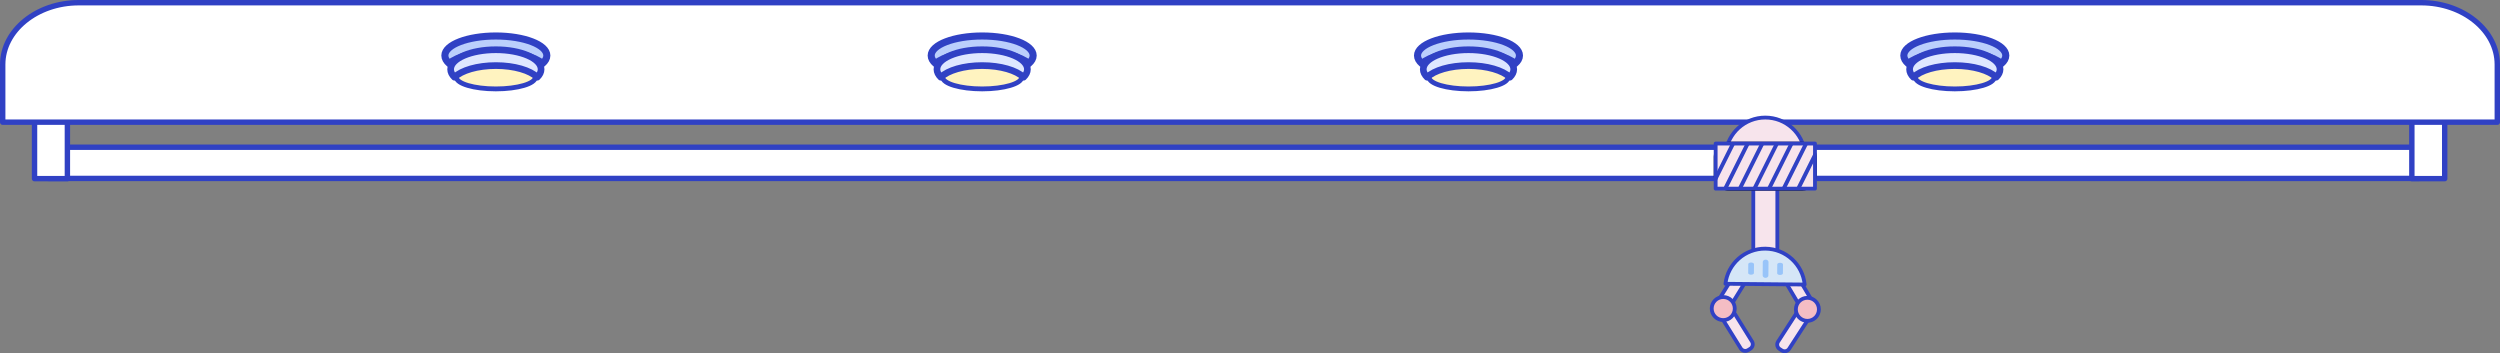 <?xml version="1.0" encoding="UTF-8"?>
<svg id="_圖層_2" data-name="圖層 2" xmlns="http://www.w3.org/2000/svg" width="1081.322" height="152.762" xmlns:xlink="http://www.w3.org/1999/xlink" viewBox="0 0 1081.322 152.762">
  <rect x="0" y="0" width="1081.322" height="152.762" fill="#808080" stroke="none"/>
  <defs>
    <style>
      .cls-1 {
        fill: #d5e6f7;
      }

      .cls-1, .cls-2, .cls-3, .cls-4, .cls-5, .cls-6, .cls-7, .cls-8 {
        stroke: #3041c4;
      }

      .cls-1, .cls-2, .cls-3, .cls-4, .cls-5, .cls-6, .cls-7, .cls-8, .cls-9 {
        stroke-linecap: round;
        stroke-linejoin: round;
      }

      .cls-1, .cls-4, .cls-5, .cls-7, .cls-9 {
        stroke-width: 1.651px;
      }

      .cls-2 {
        fill: #dee7ff;
        stroke-width: 2.89px;
      }

      .cls-3 {
        fill: #fff;
        stroke-width: 2.339px;
      }

      .cls-10, .cls-5 {
        fill: #f7e4ec;
      }

      .cls-4 {
        fill: #f4bdc4;
      }

      .cls-11 {
        fill: #98c4f9;
      }

      .cls-6 {
        fill: #fff3c0;
        stroke-width: 2.087px;
      }

      .cls-7 {
        fill: none;
      }

      .cls-12 {
        clip-path: url(#clippath);
      }

      .cls-13 {
        fill: #3041c4;
      }

      .cls-8 {
        fill: #bbcffc;
        stroke-width: 3.068px;
      }

      .cls-9 {
        fill: #ffe3f0;
        stroke: #000;
      }
    </style>
    <clipPath id="clippath">
      <rect class="cls-5" x="742.069" y="62.086" width="42.96" height="19.502"/>
    </clipPath>
  </defs>
  <g id="_圖層_1-2" data-name="圖層 1">
    <g>
      <g>
        <rect class="cls-3" x="20.89" y="63.67" width="1025.457" height="13.496"/>
        <rect class="cls-3" x="14.938" y="33.962" width="14.209" height="43.312"/>
        <rect class="cls-3" x="1043.195" y="33.962" width="14.209" height="43.312"/>
      </g>
      <path class="cls-3" d="m1080.152,52.853v-24.98c0-14.687-14.799-26.704-32.886-26.704H34.056C15.968,1.17,1.17,13.186,1.17,27.873v24.98h1078.983Z"/>
      <g>
        <g>
          <ellipse class="cls-6" cx="214.473" cy="33.401" rx="17.08" ry="5.054"/>
          <path class="cls-8" d="m194.311,27.457c3.427-2.967,11.162-5.037,20.162-5.037s16.735,2.071,20.162,5.037c1.21-1.048,1.888-2.206,1.888-3.426,0-4.674-9.872-8.463-22.05-8.463s-22.05,3.789-22.05,8.463c0,1.22.677,2.378,1.888,3.426Z"/>
          <path class="cls-2" d="m196.584,33.401c3.041-2.967,9.904-5.037,17.89-5.037s14.849,2.071,17.89,5.037c1.074-1.048,1.675-2.206,1.675-3.426,0-4.674-8.759-8.463-19.565-8.463s-19.565,3.789-19.565,8.463c0,1.22.601,2.378,1.675,3.426Z"/>
        </g>
        <g>
          <ellipse class="cls-6" cx="424.82" cy="33.401" rx="17.08" ry="5.054"/>
          <path class="cls-8" d="m404.658,27.457c3.427-2.967,11.162-5.037,20.162-5.037s16.735,2.071,20.162,5.037c1.21-1.048,1.888-2.206,1.888-3.426,0-4.674-9.872-8.463-22.05-8.463s-22.05,3.789-22.05,8.463c0,1.22.677,2.378,1.888,3.426Z"/>
          <path class="cls-2" d="m406.93,33.401c3.041-2.967,9.904-5.037,17.89-5.037s14.849,2.071,17.89,5.037c1.074-1.048,1.675-2.206,1.675-3.426,0-4.674-8.759-8.463-19.565-8.463s-19.565,3.789-19.565,8.463c0,1.22.601,2.378,1.675,3.426Z"/>
        </g>
        <g>
          <ellipse class="cls-6" cx="635.166" cy="33.401" rx="17.08" ry="5.054"/>
          <path class="cls-8" d="m615.004,27.457c3.427-2.967,11.162-5.037,20.162-5.037s16.735,2.071,20.162,5.037c1.21-1.048,1.888-2.206,1.888-3.426,0-4.674-9.872-8.463-22.05-8.463s-22.05,3.789-22.05,8.463c0,1.22.677,2.378,1.888,3.426Z"/>
          <path class="cls-2" d="m617.277,33.401c3.041-2.967,9.904-5.037,17.89-5.037s14.849,2.071,17.89,5.037c1.074-1.048,1.675-2.206,1.675-3.426,0-4.674-8.759-8.463-19.565-8.463s-19.565,3.789-19.565,8.463c0,1.22.601,2.378,1.675,3.426Z"/>
        </g>
        <g>
          <ellipse class="cls-6" cx="845.513" cy="33.401" rx="17.08" ry="5.054"/>
          <path class="cls-8" d="m825.351,27.457c3.427-2.967,11.162-5.037,20.162-5.037s16.735,2.071,20.162,5.037c1.21-1.048,1.888-2.206,1.888-3.426,0-4.674-9.872-8.463-22.05-8.463s-22.05,3.789-22.05,8.463c0,1.22.677,2.378,1.888,3.426Z"/>
          <path class="cls-2" d="m827.623,33.401c3.041-2.967,9.904-5.037,17.89-5.037s14.849,2.071,17.89,5.037c1.074-1.048,1.675-2.206,1.675-3.426,0-4.674-8.759-8.463-19.565-8.463s-19.565,3.789-19.565,8.463c0,1.22.601,2.378,1.675,3.426Z"/>
        </g>
      </g>
    </g>
    <g>
      <g>
        <rect class="cls-5" x="758.349" y="70.511" width="10.4" height="41.18"/>
        <g>
          <g>
            <g>
              <path class="cls-5" d="m748.117,129.772h4.707c.277,0,.502.225.502.502v20.294c0,1.277-1.037,2.314-2.314,2.314h-1.084c-1.277,0-2.314-1.037-2.314-2.314v-20.294c0-.277.225-.502.502-.502Z" transform="translate(38.328 417.065) rotate(-31.831)"/>
              <path class="cls-5" d="m746.272,119.142h4.707c.277,0,.502.225.502.502v12.336c0,1.277-1.037,2.314-2.314,2.314h-1.084c-1.277,0-2.314-1.037-2.314-2.314v-12.336c0-.277.225-.502.502-.502Z" transform="translate(178.508 -374.744) rotate(31.727)"/>
              <circle class="cls-4" cx="745.351" cy="133.457" r="4.983"/>
            </g>
            <g>
              <path class="cls-5" d="m775.94,130.014h1.084c1.277,0,2.314,1.037,2.314,2.314v20.294c0,.277-.225.502-.502.502h-4.707c-.277,0-.502-.225-.502-.502v-20.294c0-1.277,1.037-2.314,2.314-2.314Z" transform="translate(1351.552 682.179) rotate(-147.102)"/>
              <path class="cls-5" d="m778.056,119.421h1.084c1.277,0,2.314,1.037,2.314,2.314v12.336c0,.277-.225.502-.502.502h-4.707c-.277,0-.502-.225-.502-.502v-12.336c0-1.277,1.037-2.314,2.314-2.314Z" transform="translate(1513.118 -160.795) rotate(149.34)"/>
              <circle class="cls-4" cx="781.747" cy="133.796" r="4.983"/>
            </g>
          </g>
          <g>
            <path class="cls-1" d="m780.573,123.064c-.86-8.644-8.108-15.434-16.993-15.517-8.886-.083-16.258,6.571-17.279,15.198l34.272.319Z"/>
            <g>
              <path class="cls-11" d="m763.63,120.182c-.684-.006-1.234-.474-1.229-1.044l.054-5.822c.005-.57.564-1.027,1.248-1.021s1.234.474,1.229,1.044l-.054,5.822c-.005.57-.564,1.027-1.248,1.021Z"/>
              <path class="cls-11" d="m757.371,118.812c-.684-.006-1.235-.32-1.232-.701l.036-3.886c.004-.38.561-.684,1.245-.677s1.235.32,1.232.701l-.036,3.886c-.004.38-.561.684-1.245.677Z"/>
              <path class="cls-11" d="m769.913,118.929c-.684-.006-1.235-.32-1.232-.701l.036-3.886c.004-.38.561-.684,1.245-.677s1.235.32,1.232.701l-.036,3.886c-.004.38-.561.684-1.245.677Z"/>
            </g>
          </g>
        </g>
      </g>
      <g>
        <path class="cls-5" d="m780.686,66.205c-.94-8.636-8.251-15.358-17.137-15.358s-16.196,6.722-17.137,15.358h34.274Z"/>
        <g>
          <rect class="cls-9" x="742.069" y="62.14" width="42.96" height="19.502" rx="5.596" ry="5.596"/>
          <g>
            <rect class="cls-10" x="742.069" y="62.086" width="42.96" height="19.502"/>
            <g class="cls-12">
              <g>
                <path class="cls-13" d="m762.631,61.317c-.427-.213-.938-.038-1.151.385l-9.718,19.503c-.211.424-.039.939.385,1.151.123.061.254.09.382.09.315,0,.618-.175.769-.476l9.718-19.503c.211-.424.039-.939-.385-1.151Z"/>
                <path class="cls-13" d="m768.948,61.317c-.426-.213-.939-.038-1.151.385l-9.718,19.503c-.211.424-.039.939.385,1.151.123.061.254.09.382.09.315,0,.618-.175.769-.476l9.718-19.503c.211-.424.039-.939-.385-1.151Z"/>
                <path class="cls-13" d="m775.265,61.317c-.426-.213-.939-.038-1.151.385l-9.718,19.503c-.211.424-.039.939.385,1.151.123.061.254.09.382.09.315,0,.618-.175.769-.476l9.718-19.503c.211-.424.039-.939-.385-1.151Z"/>
                <path class="cls-13" d="m781.582,61.317c-.427-.213-.939-.038-1.151.385l-9.718,19.503c-.211.424-.039.939.385,1.151.123.061.254.09.382.09.315,0,.618-.175.769-.476l9.718-19.503c.211-.424.039-.939-.385-1.151Z"/>
                <path class="cls-13" d="m787.9,61.317c-.427-.213-.939-.038-1.151.385l-9.719,19.503c-.211.424-.039.939.385,1.151.123.061.254.09.382.09.315,0,.618-.175.769-.476l9.719-19.503c.211-.424.039-.939-.385-1.151Z"/>
                <path class="cls-13" d="m756.314,61.317c-.426-.213-.939-.038-1.151.385l-9.718,19.503c-.211.424-.039.939.385,1.151.123.061.254.09.382.09.315,0,.618-.175.769-.476l9.718-19.503c.211-.424.039-.939-.385-1.151Z"/>
                <path class="cls-13" d="m749.996,61.317c-.428-.213-.939-.038-1.151.385l-9.718,19.503c-.211.424-.039.939.385,1.151.123.061.254.09.382.09.315,0,.618-.175.769-.476l9.718-19.503c.211-.424.039-.939-.385-1.151Z"/>
              </g>
            </g>
            <rect class="cls-7" x="742.069" y="62.086" width="42.96" height="19.502"/>
          </g>
        </g>
      </g>
    </g>
  </g>
</svg>